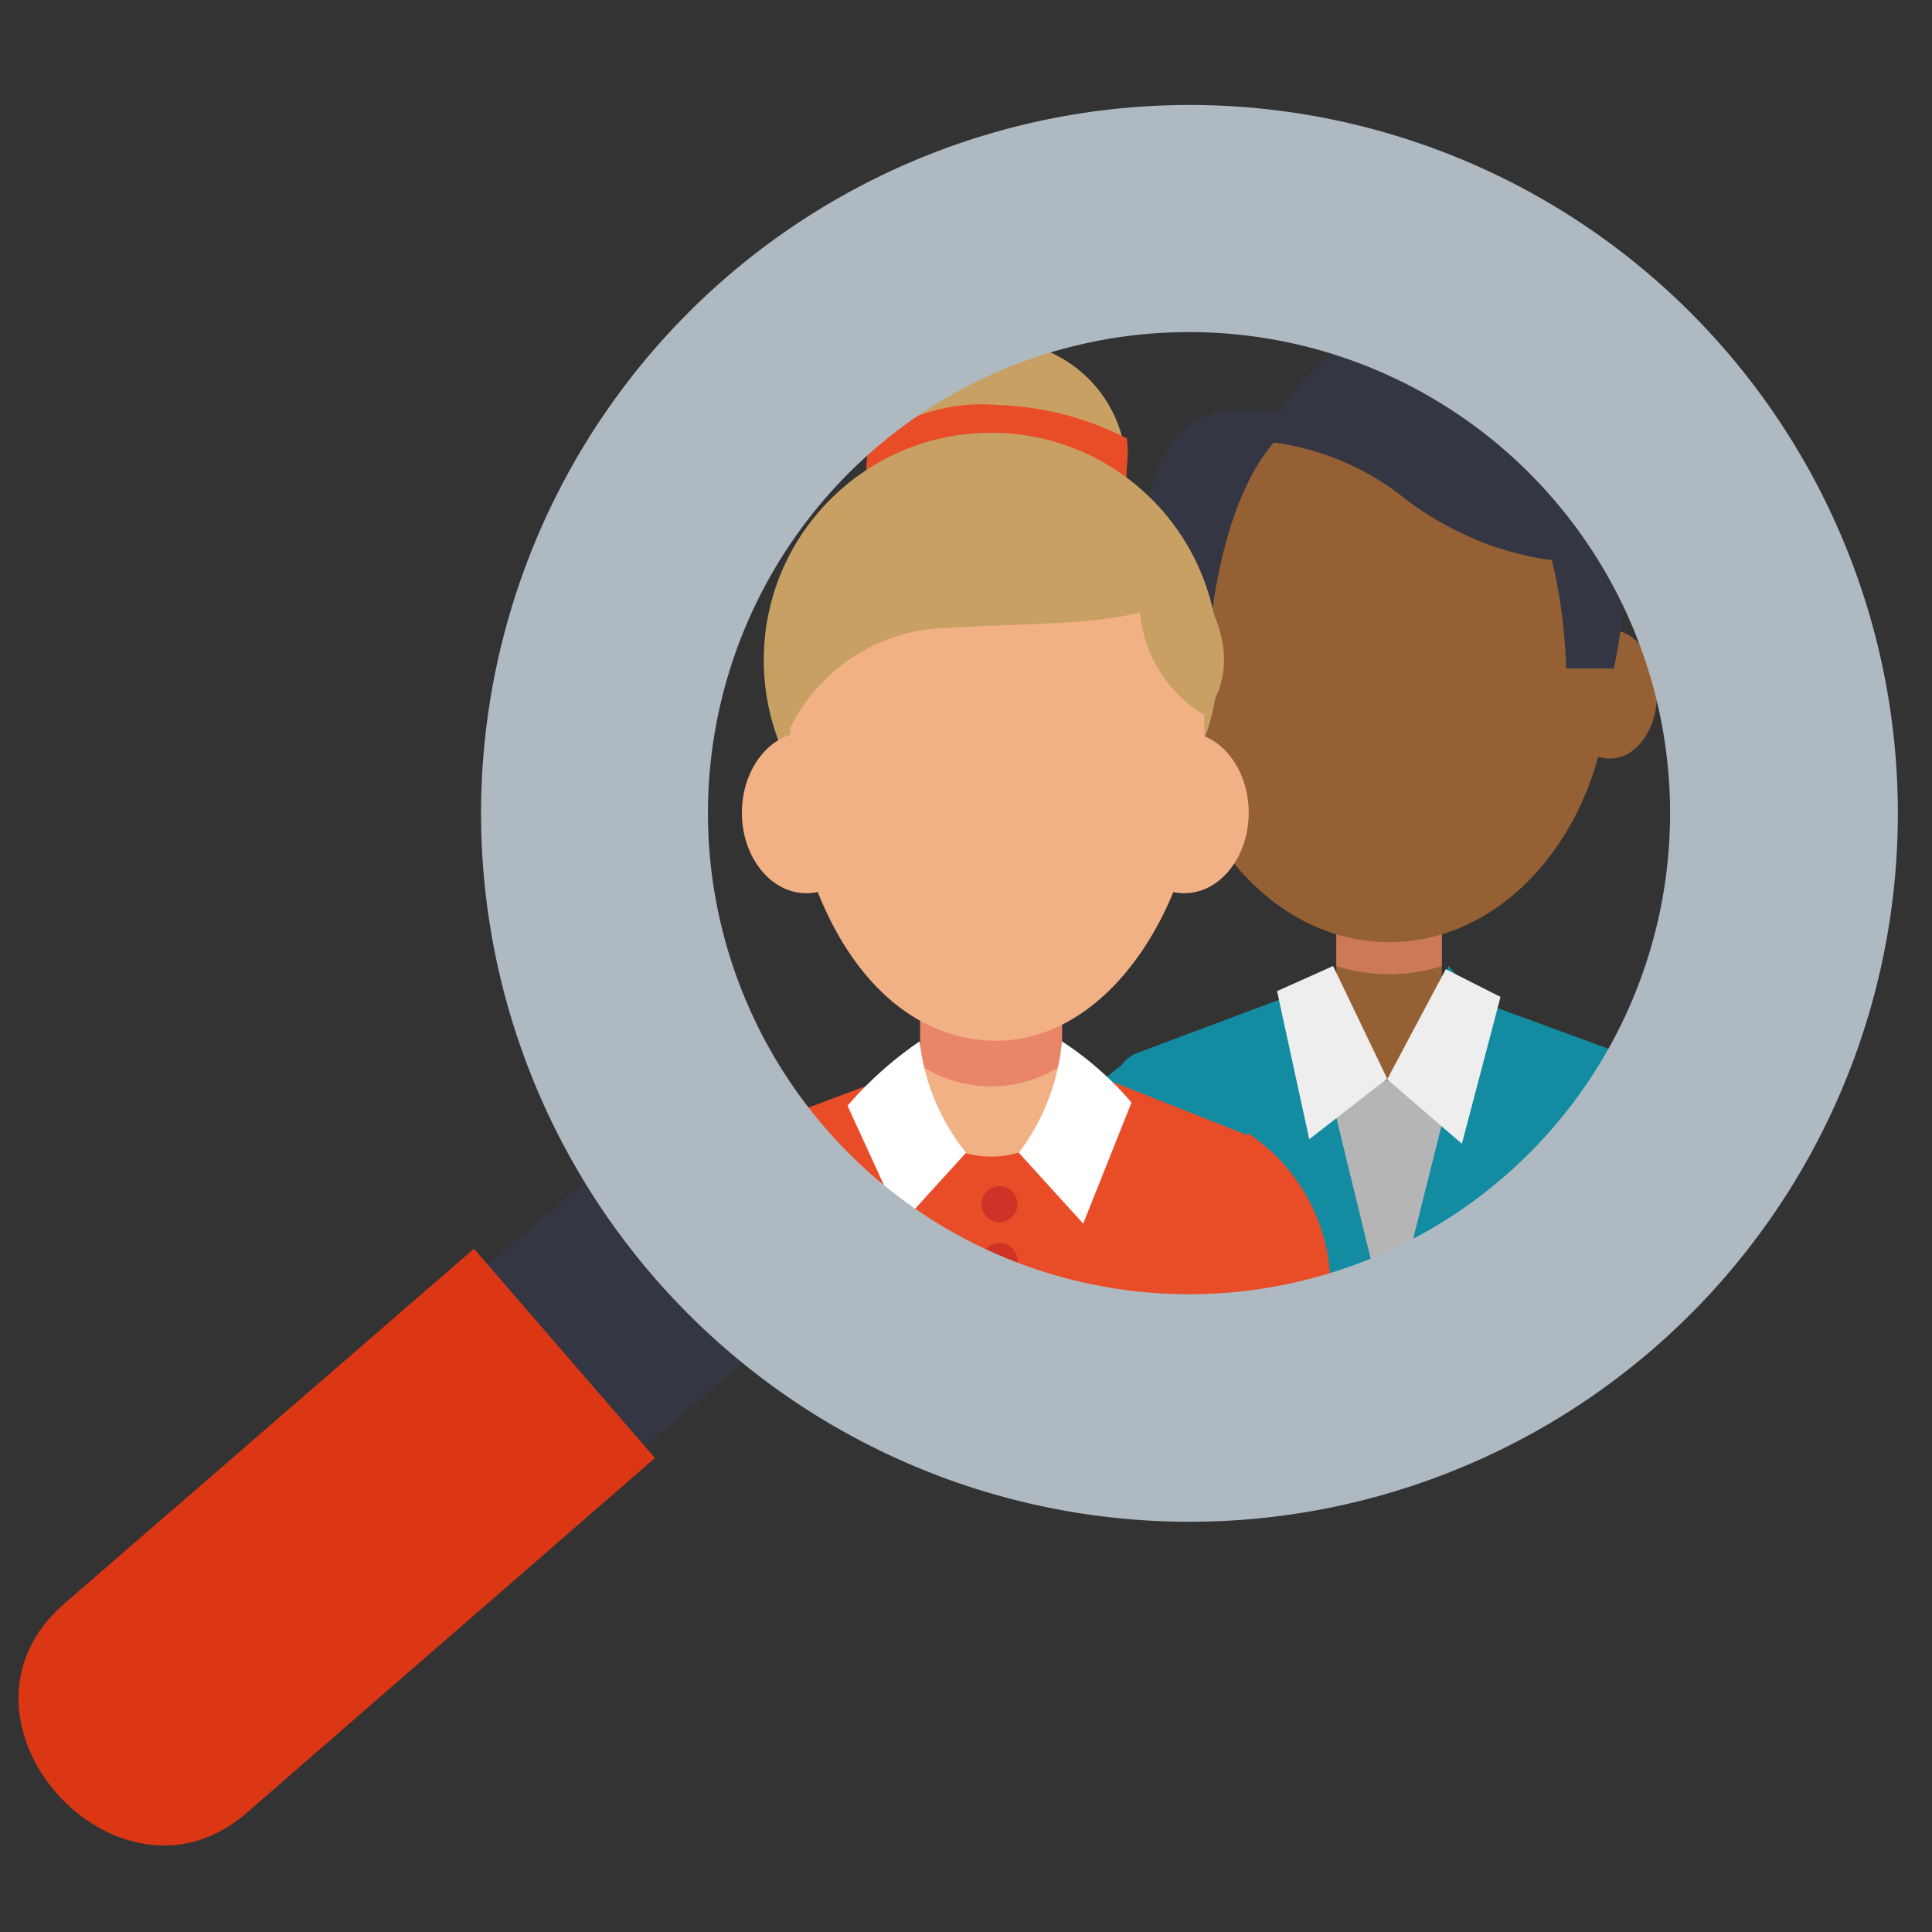 <svg xmlns="http://www.w3.org/2000/svg" xmlns:xlink="http://www.w3.org/1999/xlink" viewBox="0 0 30 30"><rect x="0" y="0" width="30" height="30" fill="#333333" stroke="none"/><defs><clipPath id="clip-path"><circle cx="18.47" cy="12.62" r="7.5" fill="none"/></clipPath></defs><title>ico</title><g style="isolation:isolate"><g id="圖層_1" data-name="圖層 1"><g clip-path="url(#clip-path)"><rect x="20.75" y="14.14" width="1.64" height="3.24" fill="#956134"/><g opacity="0.65" style="mix-blend-mode:multiply"><path d="M20.75,14.27V15a2.7,2.7,0,0,0,1.64,0v-.76Z" fill="#ea8668"/></g><ellipse cx="21.57" cy="10.38" rx="3.43" ry="4.25" fill="#956134"/><ellipse cx="25" cy="10.78" rx="0.73" ry="1" fill="#956134"/><ellipse cx="18.14" cy="10.78" rx="0.73" ry="1" fill="#956134"/><path d="M20.17,6.53S16.93,5.11,18,10.38h.74S18.82,7.39,20.17,6.53Z" fill="#343643"/><path d="M23.81,7.73a8.51,8.51,0,0,1,.51,2.65h.74a7.34,7.34,0,0,0,.08-2.65Z" fill="#343643"/><path d="M19.58,6.85s2.15-4.17,5.26-.39a1.18,1.18,0,0,0,1.84.18l0,0s-.27,2.95-3.53,1.83a5.07,5.07,0,0,1-1.3-.7A4.13,4.13,0,0,0,19.58,6.85Z" fill="#343643"/><path d="M18.45,18.82l-.92-2.36a2.87,2.87,0,0,0-1.29,2.36Z" fill="#138ca1"/><path d="M25.37,16.46h0a.5.5,0,0,0-.11-.07L23,15.56,22.49,15l-.81,2.42-1.13-2.19-.65.28-2.24.84a.51.51,0,0,0-.3.66L18,20.72h6.45l2.21-1.89A2.87,2.87,0,0,0,25.37,16.46Z" fill="#138ca1"/><polygon points="20.61 16.78 22.56 16.78 21.57 20.72 20.61 16.78" fill="#b5b5b6"/><polygon points="22.45 15.05 21.54 16.76 22.7 17.76 23.3 15.48 22.45 15.05" fill="#efeeef"/><polygon points="20.7 15 21.54 16.75 20.33 17.69 19.83 15.39 20.7 15" fill="#efeeef"/><path d="M17.49,7.31a2,2,0,1,1-.06-.5A2,2,0,0,1,17.49,7.31Z" fill="#c9a063"/><path d="M17.49,7.31a2,2,0,0,1-.33,1.11H13.79a2,2,0,0,1-.29-1.54,2.83,2.83,0,0,1,2-.59,4.68,4.68,0,0,1,2,.52A2,2,0,0,1,17.49,7.31Z" fill="#e94d28"/><circle cx="15.39" cy="10.25" r="3.53" fill="#c9a063"/><path d="M12,20l6.9.67.65-2.43a.51.51,0,0,0-.3-.66L17,16.69l-.53-.51-1,1.53-1.07-1.53-.49.51-2.24.84a.51.51,0,0,0-.3.66Z" fill="#e94d28"/><path d="M14.38,16.62q0,.08,0,.17a1.1,1.1,0,0,0,2.2,0q0-.09,0-.17Z" fill="#fff"/><circle cx="15.52" cy="18.7" r="0.28" fill="#cf3327"/><circle cx="15.52" cy="19.58" r="0.28" fill="#cf3327"/><path d="M16.49,14.63V17a.93.93,0,0,1-.65.89,1.49,1.49,0,0,1-.9,0,.93.93,0,0,1-.65-.89V14.63Z" fill="#f2b185"/><path d="M16.49,14.74v1.8a2,2,0,0,1-2.2,0V14.74Z" fill="#ea8668"/><path d="M18.7,11.27s0,.1,0,.14,0,.11,0,.16c-.1,2.56-1.51,4.59-3.23,4.59s-2.95-1.78-3.2-4.1h0q0-.24,0-.49c0-.05,0-.11,0-.16s0-.1,0-.14a7.13,7.13,0,0,1,.22-1.77l.15-.6h0a16.29,16.29,0,0,1,5.58,0l.22,0A10.53,10.53,0,0,1,18.7,11.27Z" fill="#f2b185"/><path d="M12.22,11.41A2.79,2.79,0,0,1,14.7,9.75c1.91-.11,3.6,0,3.71-.86.08-.65-3.16-.55-4.94-.44a1.27,1.27,0,0,0-1.21.69l-.07.18C12,9.68,11.93,11.19,12.22,11.41Z" fill="#c9a063"/><path d="M17.69,9.28a2.1,2.1,0,0,0,1,1.82s.92-.86-.38-2.41Z" fill="#c9a063"/><path d="M14.28,16.17a5.79,5.79,0,0,0-1.12,1L14,19l1-1.1A3.37,3.37,0,0,1,14.28,16.17Z" fill="#fff"/><path d="M16.49,16.17a5,5,0,0,1,1.08.95L16.82,19l-1-1.1A3.37,3.37,0,0,0,16.49,16.17Z" fill="#fff"/><path d="M12.45,20l-.92-2.36A2.87,2.87,0,0,0,10.25,20Z" fill="#e94d28"/><path d="M18.45,20.66l.92-3.07A2.87,2.87,0,0,1,20.66,20Z" fill="#e94d28"/><ellipse cx="12.52" cy="12.62" rx="1" ry="1.25" fill="#f2b185"/><ellipse cx="18.39" cy="12.62" rx="1" ry="1.25" fill="#f2b185"/></g><path d="M3.66,27.9l9.52-8.15L10.68,17,1.15,25.11A1.85,1.85,0,0,0,1,27.73l0,0A1.85,1.85,0,0,0,3.66,27.9Z" fill="#343643"/><path d="M7.48,13.1A11,11,0,1,0,18,1.64,11,11,0,0,0,7.48,13.1ZM11,12.95a7.47,7.47,0,1,1,7.78,7.14A7.47,7.47,0,0,1,11,12.95Z" fill="#afb9c2"/><path d="M7.36,19.39,1,24.9c-2.07,1.8.83,5,2.83,3.25l6.34-5.51Z" fill="#dc3714"/></g></g></svg>